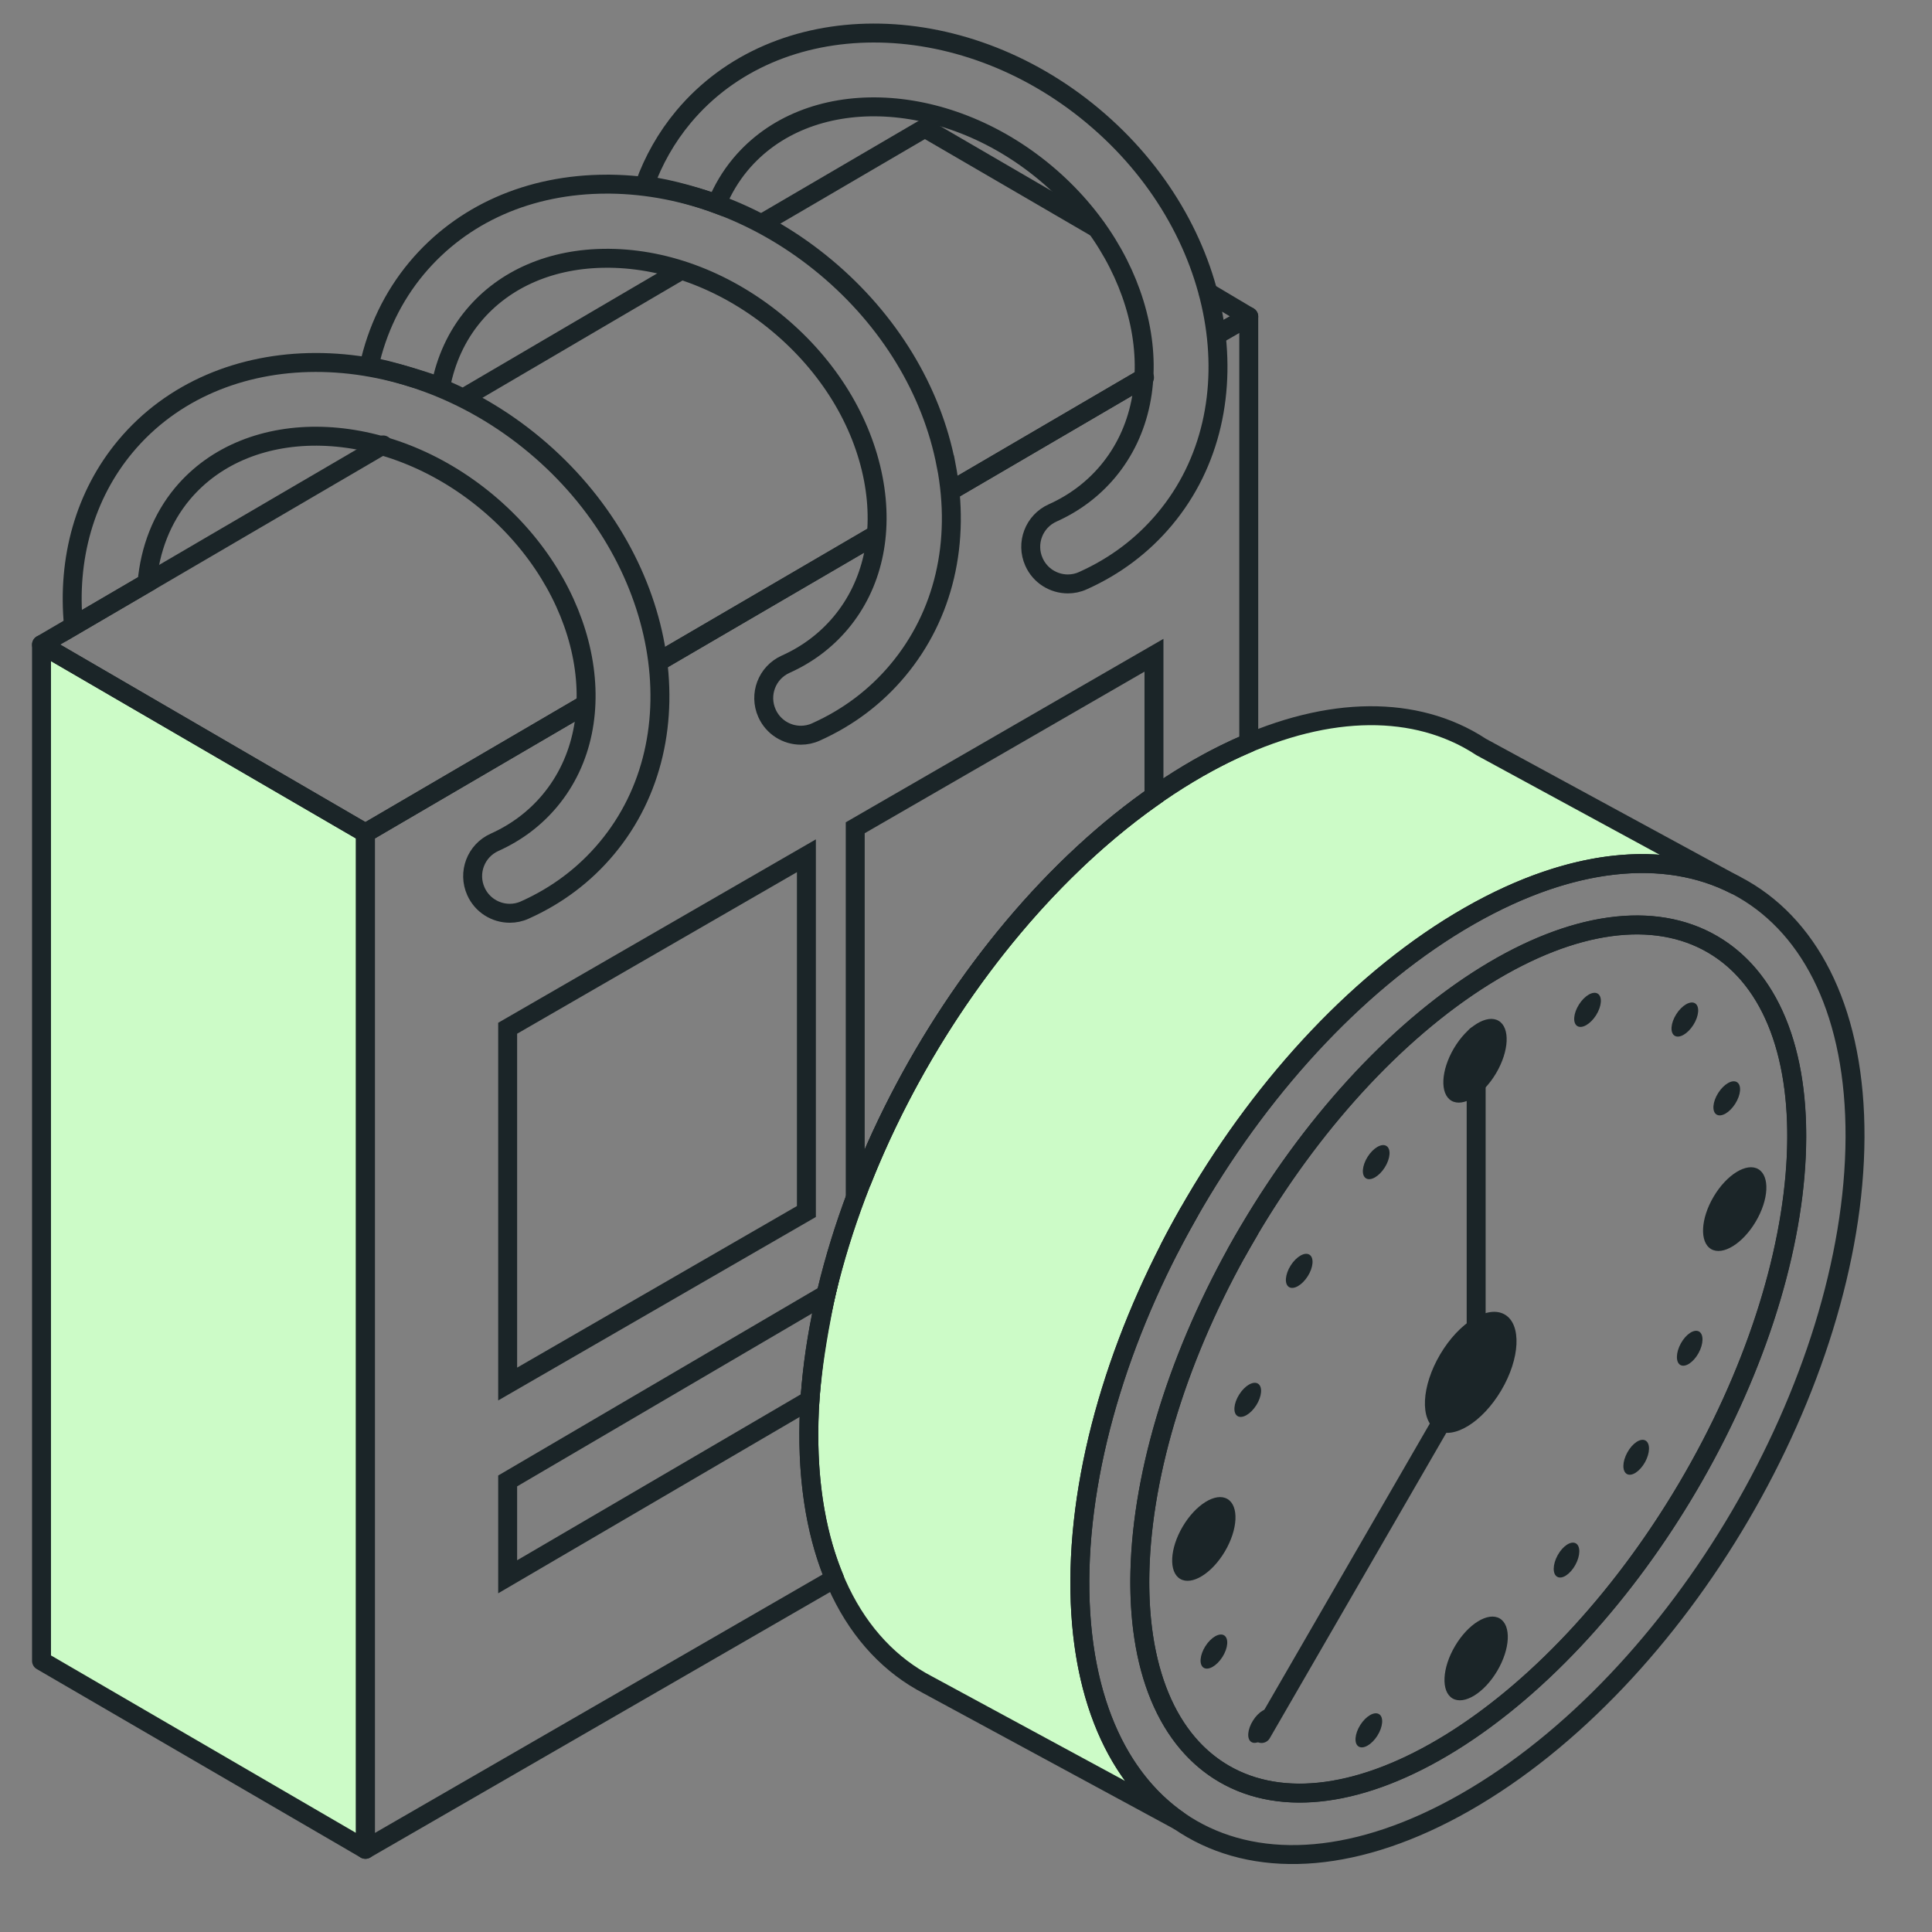 <svg width="51" height="51" viewBox="0 0 51 51" fill="none" xmlns="http://www.w3.org/2000/svg">
<rect x="0" y="0" width="51" height="51" fill="#808080" stroke="none"/>
<path d="M9.646 48.818L1.096 43.843V17.017L9.646 21.989V48.818Z" fill="#CCFBC7" stroke="#1B2528" stroke-width="0.5" stroke-linecap="round" stroke-linejoin="round"/>
<path d="M10.113 11.745L1.096 17.017L9.646 21.99L15.447 18.598M12.376 10.422L17.973 7.14M20.201 5.847L24.414 3.383L28.94 6.017M31.895 7.72L32.964 8.356L32.173 8.798M30.161 9.995L25.138 12.931M23.099 14.134L17.403 17.454" stroke="#1B2528" stroke-width="0.5" stroke-linecap="round" stroke-linejoin="round"/>
<path d="M28.505 41.723C28.534 35.263 33.136 27.408 38.788 24.178C41.507 22.625 43.971 22.426 45.794 23.356L39.1 19.719C38.873 19.57 38.635 19.439 38.385 19.331C36.59 18.544 34.226 18.793 31.633 20.274C25.983 23.505 21.38 31.36 21.351 37.82C21.335 41.154 22.543 43.465 24.49 44.476L31.124 48.067C29.484 46.933 28.492 44.75 28.505 41.723Z" fill="#CCFBC7" stroke="#1B2528" stroke-width="0.5" stroke-linecap="round" stroke-linejoin="round"/>
<path d="M44.53 39.289C48.103 33.25 48.416 26.825 45.227 24.939C42.039 23.052 36.559 26.419 32.985 32.459C29.412 38.498 29.1 44.923 32.288 46.809C35.476 48.695 40.957 45.328 44.53 39.289Z" stroke="#1B2528" stroke-width="0.5" stroke-linecap="round" stroke-linejoin="round"/>
<path d="M38.967 27.342V35.961L33.302 45.76" stroke="#1B2528" stroke-width="0.5" stroke-linecap="round" stroke-linejoin="round"/>
<path d="M39.629 36.703C40.127 35.861 40.17 34.965 39.725 34.702C39.28 34.439 38.516 34.908 38.018 35.75C37.52 36.592 37.476 37.488 37.921 37.751C38.366 38.014 39.13 37.545 39.629 36.703Z" fill="#1B2528"/>
<path d="M39.493 28.331C39.837 27.748 39.868 27.129 39.56 26.947C39.253 26.765 38.725 27.09 38.38 27.672C38.036 28.255 38.005 28.874 38.313 29.056C38.62 29.238 39.148 28.913 39.493 28.331Z" fill="#1B2528"/>
<path d="M39.523 44.108C39.867 43.526 39.898 42.906 39.59 42.724C39.283 42.543 38.755 42.867 38.41 43.45C38.066 44.032 38.035 44.652 38.343 44.834C38.65 45.015 39.178 44.691 39.523 44.108Z" fill="#1B2528"/>
<path d="M32.334 40.954C32.679 40.371 32.709 39.752 32.402 39.57C32.094 39.388 31.566 39.713 31.221 40.296C30.877 40.878 30.847 41.498 31.154 41.679C31.461 41.861 31.99 41.536 32.334 40.954Z" fill="#1B2528"/>
<path d="M33.162 37.096C33.312 36.86 33.333 36.605 33.209 36.526C33.084 36.447 32.862 36.574 32.713 36.81C32.563 37.046 32.542 37.301 32.667 37.38C32.791 37.458 33.013 37.331 33.162 37.096Z" fill="#1B2528"/>
<path d="M34.521 33.69C34.67 33.455 34.691 33.2 34.567 33.121C34.443 33.042 34.221 33.169 34.071 33.405C33.922 33.641 33.901 33.895 34.025 33.974C34.149 34.053 34.371 33.926 34.521 33.69Z" fill="#1B2528"/>
<path d="M36.553 30.82C36.703 30.584 36.723 30.329 36.599 30.251C36.475 30.172 36.253 30.299 36.103 30.535C35.954 30.77 35.933 31.025 36.057 31.104C36.181 31.183 36.403 31.056 36.553 30.82Z" fill="#1B2528"/>
<path d="M44.837 35.719C44.972 35.475 44.977 35.219 44.849 35.148C44.72 35.077 44.506 35.217 44.371 35.461C44.236 35.706 44.231 35.962 44.359 36.033C44.488 36.104 44.702 35.963 44.837 35.719Z" fill="#1B2528"/>
<path d="M43.425 38.597C43.56 38.353 43.565 38.097 43.436 38.026C43.307 37.955 43.094 38.095 42.959 38.339C42.823 38.584 42.818 38.839 42.947 38.911C43.076 38.982 43.289 38.841 43.425 38.597Z" fill="#1B2528"/>
<path d="M41.585 41.311C41.72 41.067 41.725 40.811 41.597 40.74C41.468 40.669 41.254 40.809 41.119 41.053C40.984 41.297 40.979 41.553 41.108 41.624C41.236 41.696 41.45 41.555 41.585 41.311Z" fill="#1B2528"/>
<path d="M46.348 32.246C46.693 31.664 46.723 31.044 46.416 30.863C46.109 30.681 45.58 31.006 45.236 31.588C44.891 32.17 44.861 32.79 45.168 32.972C45.475 33.154 46.004 32.829 46.348 32.246Z" fill="#1B2528"/>
<path d="M42.132 26.8C42.281 26.565 42.302 26.31 42.178 26.231C42.054 26.152 41.832 26.279 41.682 26.515C41.532 26.751 41.512 27.006 41.636 27.085C41.76 27.163 41.982 27.036 42.132 26.8Z" fill="#1B2528"/>
<path d="M44.7 27.056C44.85 26.82 44.871 26.565 44.747 26.486C44.623 26.408 44.401 26.535 44.251 26.77C44.101 27.006 44.081 27.261 44.205 27.34C44.329 27.419 44.551 27.292 44.7 27.056Z" fill="#1B2528"/>
<path d="M45.806 29.136C45.956 28.9 45.977 28.645 45.853 28.567C45.728 28.488 45.507 28.615 45.357 28.851C45.207 29.086 45.187 29.341 45.311 29.42C45.435 29.499 45.657 29.372 45.806 29.136Z" fill="#1B2528"/>
<path d="M32.269 43.74C32.419 43.504 32.439 43.249 32.315 43.17C32.191 43.092 31.969 43.219 31.819 43.455C31.67 43.69 31.649 43.945 31.773 44.024C31.897 44.103 32.119 43.976 32.269 43.74Z" fill="#1B2528"/>
<path d="M33.527 45.7C33.677 45.465 33.697 45.21 33.573 45.131C33.449 45.052 33.227 45.179 33.078 45.415C32.928 45.651 32.907 45.906 33.031 45.984C33.156 46.063 33.377 45.936 33.527 45.7Z" fill="#1B2528"/>
<path d="M36.359 45.819C36.508 45.583 36.529 45.328 36.405 45.25C36.281 45.171 36.059 45.298 35.909 45.534C35.76 45.769 35.739 46.024 35.863 46.103C35.987 46.182 36.209 46.055 36.359 45.819Z" fill="#1B2528"/>
<path d="M38.787 24.178C33.138 27.408 28.534 35.263 28.505 41.723C28.476 48.183 33.034 50.803 38.685 47.573C44.335 44.343 48.939 36.488 48.968 30.028C48.996 23.568 44.439 20.948 38.787 24.178ZM38.328 45.985C33.545 48.962 29.861 46.849 30.099 41.267C30.336 35.685 34.407 28.745 39.191 25.767C43.974 22.79 47.657 24.903 47.42 30.485C47.183 36.067 43.111 43.008 38.328 45.985Z" stroke="#1B2528" stroke-width="0.5" stroke-linecap="round" stroke-linejoin="round"/>
<path d="M32.174 8.813L32.964 8.355V19.612C32.528 19.796 32.084 20.014 31.633 20.272C25.981 23.502 21.379 31.357 21.351 37.817V37.819C21.345 39.319 21.586 40.609 22.03 41.669L9.646 48.818V21.989L15.444 18.601M30.212 9.965L25.12 12.942M23.009 14.179L17.379 17.47" stroke="#1B2528" stroke-width="0.5" stroke-linecap="round" stroke-linejoin="round"/>
<path d="M31.39 31.998C31.21 32.311 31.037 32.627 30.873 32.947C31.037 32.627 31.21 32.313 31.39 31.998Z" stroke="#1B2528" stroke-width="0.5" stroke-linecap="round" stroke-linejoin="round"/>
<path d="M32.964 32.504C32.854 32.691 32.742 32.878 32.638 33.069C32.744 32.878 32.854 32.691 32.964 32.504Z" stroke="#1B2528" stroke-width="0.5" stroke-linecap="round" stroke-linejoin="round"/>
<path d="M13.401 27.143V36.535L21.287 31.981V22.59L13.401 27.143Z" stroke="#1B2528" stroke-width="0.5" stroke-miterlimit="10"/>
<path d="M18.043 3.084C20.5 0.144 25.346 0.134 28.849 3.059L28.851 3.061C32.353 5.986 33.205 10.76 30.749 13.699C30.165 14.399 29.437 14.947 28.588 15.327C28.459 15.387 28.322 15.414 28.189 15.414C27.814 15.414 27.457 15.198 27.295 14.835C27.073 14.341 27.293 13.762 27.787 13.54C28.362 13.282 28.852 12.913 29.246 12.443C31.01 10.332 30.269 6.797 27.594 4.562C24.92 2.33 21.31 2.23 19.546 4.34C19.285 4.653 19.076 5.004 18.921 5.384C18.581 5.256 17.725 4.979 17.011 4.894C17.247 4.235 17.592 3.624 18.043 3.084Z" stroke="#1B2528" stroke-width="0.5" stroke-miterlimit="10"/>
<path d="M21.8 7.055C23.469 8.45 24.596 10.303 24.974 12.273H24.976C25.368 14.314 24.915 16.24 23.701 17.693C23.116 18.393 22.389 18.941 21.54 19.321C21.411 19.381 21.274 19.408 21.14 19.408C20.766 19.408 20.409 19.192 20.247 18.829C20.025 18.335 20.245 17.756 20.739 17.534C21.314 17.276 21.804 16.907 22.198 16.436C23.027 15.443 23.332 14.094 23.053 12.639C22.759 11.111 21.87 9.662 20.546 8.556C19.224 7.453 17.638 6.833 16.083 6.818H16.021C14.569 6.818 13.318 7.354 12.5 8.334C12.057 8.863 11.765 9.504 11.632 10.207C11.222 10.065 10.269 9.759 9.741 9.673C9.95 8.713 10.373 7.828 10.997 7.08C12.193 5.649 13.974 4.861 16.02 4.861H16.102C18.107 4.883 20.131 5.66 21.8 7.055Z" stroke="#1B2528" stroke-width="0.5" stroke-miterlimit="10"/>
<path d="M14.119 11.755C10.617 8.83 5.77 8.84 3.313 11.781C2.242 13.062 1.766 14.746 1.941 16.521L3.881 15.387C3.958 14.497 4.274 13.683 4.814 13.035C6.578 10.924 10.188 11.024 12.862 13.257C15.537 15.491 16.278 19.026 14.514 21.137C14.12 21.608 13.63 21.976 13.055 22.235C12.561 22.457 12.341 23.035 12.563 23.529C12.725 23.892 13.082 24.108 13.457 24.108C13.59 24.108 13.727 24.081 13.856 24.021C14.705 23.641 15.433 23.093 16.017 22.393C18.474 19.454 17.621 14.681 14.119 11.755Z" stroke="#1B2528" stroke-width="0.5" stroke-miterlimit="10"/>
<path d="M30.462 21.021V17.297L22.576 21.851V31.241L22.771 31.13C24.372 27.114 27.185 23.319 30.462 21.021Z" stroke="#1B2528" stroke-width="0.5" stroke-miterlimit="10"/>
<path d="M13.401 39.093V41.623L21.381 36.955C21.381 36.955 21.416 36.428 21.522 35.718C21.661 34.806 21.806 34.165 21.806 34.165L13.401 39.093Z" stroke="#1B2528" stroke-width="0.5" stroke-miterlimit="10"/>
</svg>
